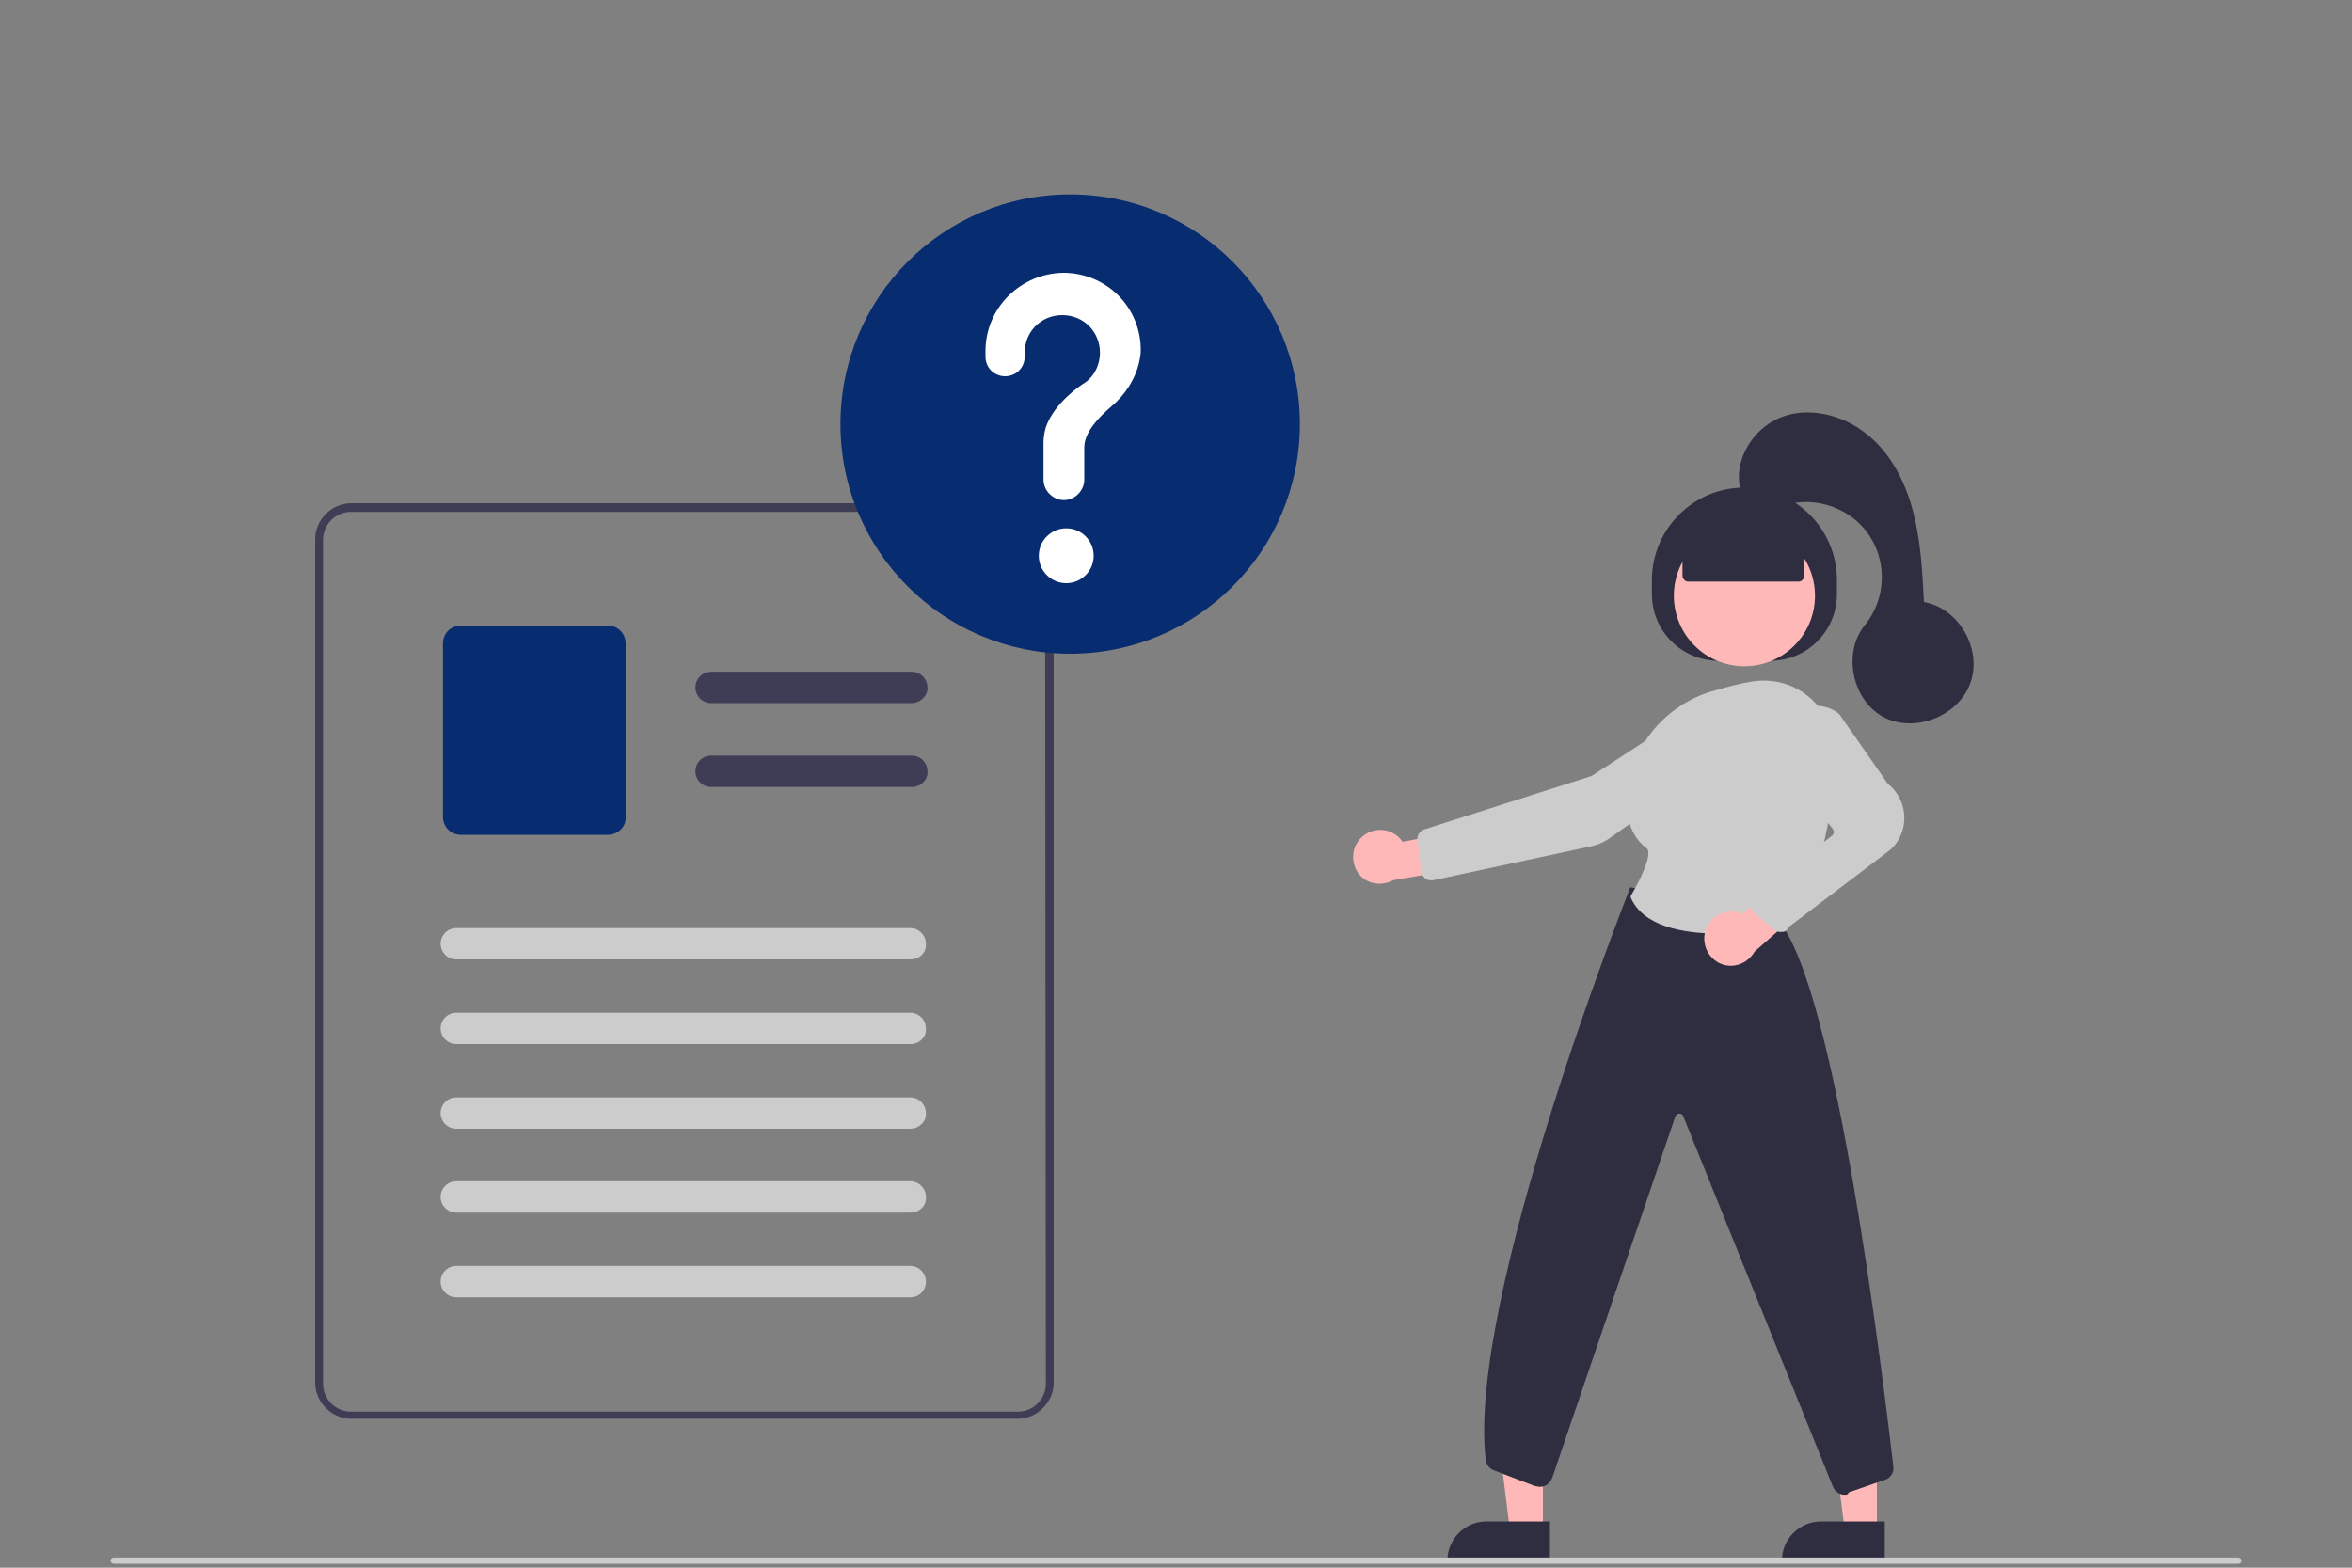 <?xml version="1.0" encoding="utf-8"?>
<!-- Generator: Adobe Illustrator 25.2.2, SVG Export Plug-In . SVG Version: 6.00 Build 0)  -->
<svg version="1.1" id="Calque_1" xmlns="http://www.w3.org/2000/svg" xmlns:xlink="http://www.w3.org/1999/xlink" x="0px" y="0px"
	 viewBox="0 0 300 200" style="enable-background:new 0 0 300 200;" xml:space="preserve">
<rect x="0" y="0" width="300" height="200" fill="#808080" stroke="none"/>
<style type="text/css">
	.st0{fill:#3F3D56;}
	.st1{fill:#082C70;}
	.st2{fill:#CCCCCC;}
	.st3{fill:#FFFFFF;}
	.st4{fill:#FFB8B8;}
	.st5{fill:#2F2E41;}
</style>
<path id="b687333e-18de-4d8a-8832-7c3edcdf36cf" class="st0" d="M134.1,67.1c-0.7-1.7-2.4-2.8-4.3-2.9h-85c-2.5,0-4.6,2.1-4.6,4.6
	v107.6c0,2.5,2.1,4.6,4.6,4.6h85c2.5,0,4.6-2.1,4.6-4.6V68.9C134.4,68.3,134.3,67.7,134.1,67.1L134.1,67.1z M133.4,176.5
	c0,2-1.6,3.6-3.6,3.6h-85c-2,0-3.6-1.6-3.6-3.6V68.9c0-2,1.6-3.6,3.6-3.6h85c1.5,0,2.8,0.9,3.3,2.3c0.1,0.1,0.1,0.3,0.1,0.4
	c0.1,0.3,0.1,0.6,0.1,0.9L133.4,176.5z"/>
<path id="eca15e8c-c9ce-4149-9dd0-d1ea6c849243" class="st0" d="M116.3,89.7H90.7c-1.1,0-2-0.9-2-2c0-1.1,0.9-2,2-2h25.6
	c1.1,0,2,0.9,2,2C118.4,88.7,117.4,89.7,116.3,89.7z"/>
<path id="b9f37388-2aff-4ffa-881f-18e269279f19" class="st0" d="M116.3,100.4H90.7c-1.1,0-2-0.9-2-2c0-1.1,0.9-2,2-2h25.6
	c1.1,0,2,0.9,2,2C118.4,99.5,117.4,100.4,116.3,100.4z"/>
<path id="ab29eed0-504d-400c-b1ab-2256c8d671ed" class="st1" d="M77.5,106.5H58.8c-1.3,0-2.3-1-2.3-2.3V82.1c0-1.3,1-2.3,2.3-2.3
	h18.7c1.3,0,2.3,1,2.3,2.3v22.1C79.9,105.5,78.8,106.5,77.5,106.5z"/>
<path id="fa5fec34-0c55-4409-8f72-9659063fc84a" class="st2" d="M116.1,122.4H58.2c-1.1,0-2-0.9-2-2c0-1.1,0.9-2,2-2h57.9
	c1.1,0,2,0.9,2,2C118.2,121.5,117.3,122.4,116.1,122.4z"/>
<path id="a43251d6-16e2-4557-b881-b3d221f9e0a0" class="st2" d="M116.1,133.2H58.2c-1.1,0-2-0.9-2-2c0-1.1,0.9-2,2-2h57.9
	c1.1,0,2,0.9,2,2C118.2,132.3,117.3,133.2,116.1,133.2z"/>
<path id="b1a9b5d8-150e-43cf-a101-e2528d51164c" class="st2" d="M116.1,144H58.2c-1.1,0-2-0.9-2-2c0-1.1,0.9-2,2-2h57.9
	c1.1,0,2,0.9,2,2C118.2,143,117.3,144,116.1,144z"/>
<path id="fb13d629-1d1d-4a08-ba0c-67ba8ed3b5d8" class="st2" d="M116.1,154.7H58.2c-1.1,0-2-0.9-2-2c0-1.1,0.9-2,2-2h57.9
	c1.1,0,2,0.9,2,2C118.2,153.8,117.3,154.7,116.1,154.7z"/>
<path id="f81dc734-d8e2-4a40-b2eb-9530c4619ee2" class="st2" d="M116.1,165.5H58.2c-1.1,0-2-0.9-2-2s0.9-2,2-2h57.9c1.1,0,2,0.9,2,2
	S117.3,165.5,116.1,165.5z"/>
<circle id="bb95e310-3287-4bad-95b8-3adafab6ad5a" class="st1" cx="136.5" cy="54.1" r="29.3"/>
<circle class="st3" cx="136" cy="70.9" r="3.5"/>
<path class="st3" d="M135.6,34.8c-5.4,0.1-9.8,4.4-9.9,9.8c0,0,0,0.4,0,0.9c0,1.4,1.1,2.5,2.5,2.5l0,0c1.4,0,2.5-1.1,2.5-2.5v0
	c0-0.3,0-0.5,0-0.5c0-2.7,2.1-4.8,4.8-4.8c2.7,0,4.8,2.1,4.8,4.8c0,1.6-0.8,3.2-2.2,4l0,0c0,0-3.6,2.3-4.7,5.5l0,0
	c-0.2,0.7-0.3,1.3-0.3,2c0,0.3,0,2.7,0,4.7c0,1.4,1.2,2.6,2.6,2.6l0,0c1.4,0,2.6-1.2,2.6-2.6v0l0,0c0-1.8,0-3.9,0-4.1
	c0-2,1.9-3.9,3.4-5.2c1.8-1.5,3.1-3.5,3.6-5.7c0.1-0.5,0.2-0.9,0.2-1.4C145.6,39.3,141.2,34.8,135.6,34.8
	C135.6,34.8,135.6,34.8,135.6,34.8z"/>
<g>
	<polygon class="st4" points="239.4,195.3 235.3,195.3 233.3,179.2 239.4,179.2 	"/>
	<path class="st5" d="M232.3,194.1h8.1l0,0v5.1l0,0h-13.1l0,0l0,0C227.2,196.4,229.5,194.1,232.3,194.1L232.3,194.1z"/>
	<polygon class="st4" points="196.8,195.3 192.6,195.3 190.6,179.2 196.8,179.2 	"/>
	<path class="st5" d="M189.6,194.1h8.1l0,0v5.1l0,0h-13.1l0,0l0,0C184.6,196.4,186.8,194.1,189.6,194.1
		C189.6,194.1,189.6,194.1,189.6,194.1z"/>
	<path class="st5" d="M210.7,75.8V74c0-6.5,5.3-11.8,11.8-11.8h0c6.5,0,11.8,5.3,11.8,11.8l0,0v1.8c0,4.7-3.8,8.5-8.5,8.5l0,0h-6.6
		C214.5,84.3,210.7,80.5,210.7,75.8C210.7,75.8,210.7,75.8,210.7,75.8z"/>
	<circle class="st4" cx="222.5" cy="76" r="9"/>
	<path class="st4" d="M173.7,106.8c1.4-1.3,3.5-1.2,4.8,0.1c0.1,0.1,0.3,0.3,0.4,0.5l7.7-1.5l2,4.5l-10.9,1.9
		c-1.7,0.9-3.8,0.4-4.7-1.3C172.3,109.6,172.5,107.9,173.7,106.8z"/>
	<path class="st2" d="M215.5,90.6l0.1,0.2L203,99l-21.3,6.8c-0.6,0.2-1,0.8-0.9,1.4l0.5,4c0.1,0.7,0.7,1.2,1.4,1.1c0,0,0.1,0,0.1,0
		l20-4.3c1-0.2,1.9-0.6,2.7-1.2l14.2-10.1c1-0.7,1.6-2,1.5-3.3c-0.2-2-1.9-3.5-3.9-3.3c-0.6,0.1-1.2,0.3-1.7,0.6L215.5,90.6z"/>
	<path class="st5" d="M235.3,190.7c-0.7,0-1.2-0.4-1.5-1l-19.1-47.3c-0.1-0.3-0.4-0.4-0.7-0.3c-0.1,0.1-0.3,0.2-0.3,0.3L198,188.5
		c-0.3,0.9-1.2,1.4-2.1,1.1c0,0-0.1,0-0.1,0l-5.2-2c-0.6-0.2-1-0.7-1.1-1.4c-2.4-20.5,18.2-72.3,18.4-72.9l0.1-0.1l18.7,4.1l0,0
		c7.5,8.2,13.6,59.6,14.8,69.8c0.1,0.8-0.4,1.5-1.1,1.7l-4.6,1.6C235.7,190.7,235.5,190.7,235.3,190.7z"/>
	<path class="st2" d="M219.2,119.1c-4.5,0-9.6-0.9-11.2-4.6l0-0.1l0-0.1c1.2-2,2.9-5.5,2-6.1c-1.7-1.3-2.6-3.4-2.5-6.2
		c0.2-6.2,4.4-11.7,10.5-13.7h0c1.7-0.5,3.4-1,5.2-1.3c2.6-0.5,5.3,0.1,7.4,1.8c2.1,1.7,3.3,4.2,3.3,6.9c0.1,6.6-1,15.8-6.2,22.2
		c-0.2,0.3-0.6,0.5-1,0.6C224.3,118.8,221.8,119.1,219.2,119.1z"/>
	<path class="st4" d="M217.5,118.8c0.5-1.8,2.4-2.9,4.3-2.4c0.2,0.1,0.4,0.1,0.5,0.2l5.8-5.3l4.1,2.7l-8.4,7.4
		c-0.8,1.4-2.4,2.1-3.9,1.7C218.1,122.6,217,120.7,217.5,118.8C217.5,118.9,217.5,118.8,217.5,118.8z"/>
	<path class="st2" d="M227.2,118.9c-0.4,0-0.7-0.1-1-0.4l-2.3-1.9c-0.7-0.6-0.8-1.6-0.2-2.3c0.1-0.1,0.2-0.2,0.3-0.3l9.7-7.4
		c0.2-0.2,0.3-0.5,0.1-0.8l-6-7.9c-1.4-1.9-1.3-4.5,0.3-6.3l0,0c1.7-1.8,4.6-2.1,6.5-0.5l0,0l6.2,8.9c2.4,1.9,2.8,5.4,0.9,7.8
		c-0.3,0.4-0.7,0.7-1.1,1l-12.5,9.5C227.9,118.8,227.6,118.9,227.2,118.9z"/>
	<path class="st5" d="M214.6,73.4V69l7.9-3.5l7.6,3.5v4.5c0,0.4-0.3,0.7-0.7,0.7h-14.1C214.9,74.2,214.6,73.8,214.6,73.4z"/>
	<path class="st5" d="M222.1,62.8c-1.2-3.7,1.3-8,4.9-9.5c3.6-1.5,8-0.4,11,2c3.1,2.4,5,6.1,6,9.9s1.2,7.7,1.4,11.6
		c4.5,0.8,7.5,6.1,5.9,10.4s-7.3,6.4-11.2,4.2c-3.9-2.2-5.1-8.2-2.2-11.7c3.3-4.1,2.7-10.2-1.4-13.5c-2.8-2.2-6.5-2.8-9.8-1.4
		C224.5,65.6,221.8,63.2,222.1,62.8z"/>
</g>
<path class="st2" d="M285.5,199.5h-271c-0.2,0-0.4-0.2-0.4-0.4c0-0.2,0.2-0.4,0.4-0.4h271c0.2,0,0.4,0.2,0.4,0.4
	C285.9,199.4,285.7,199.5,285.5,199.5z"/>
</svg>

